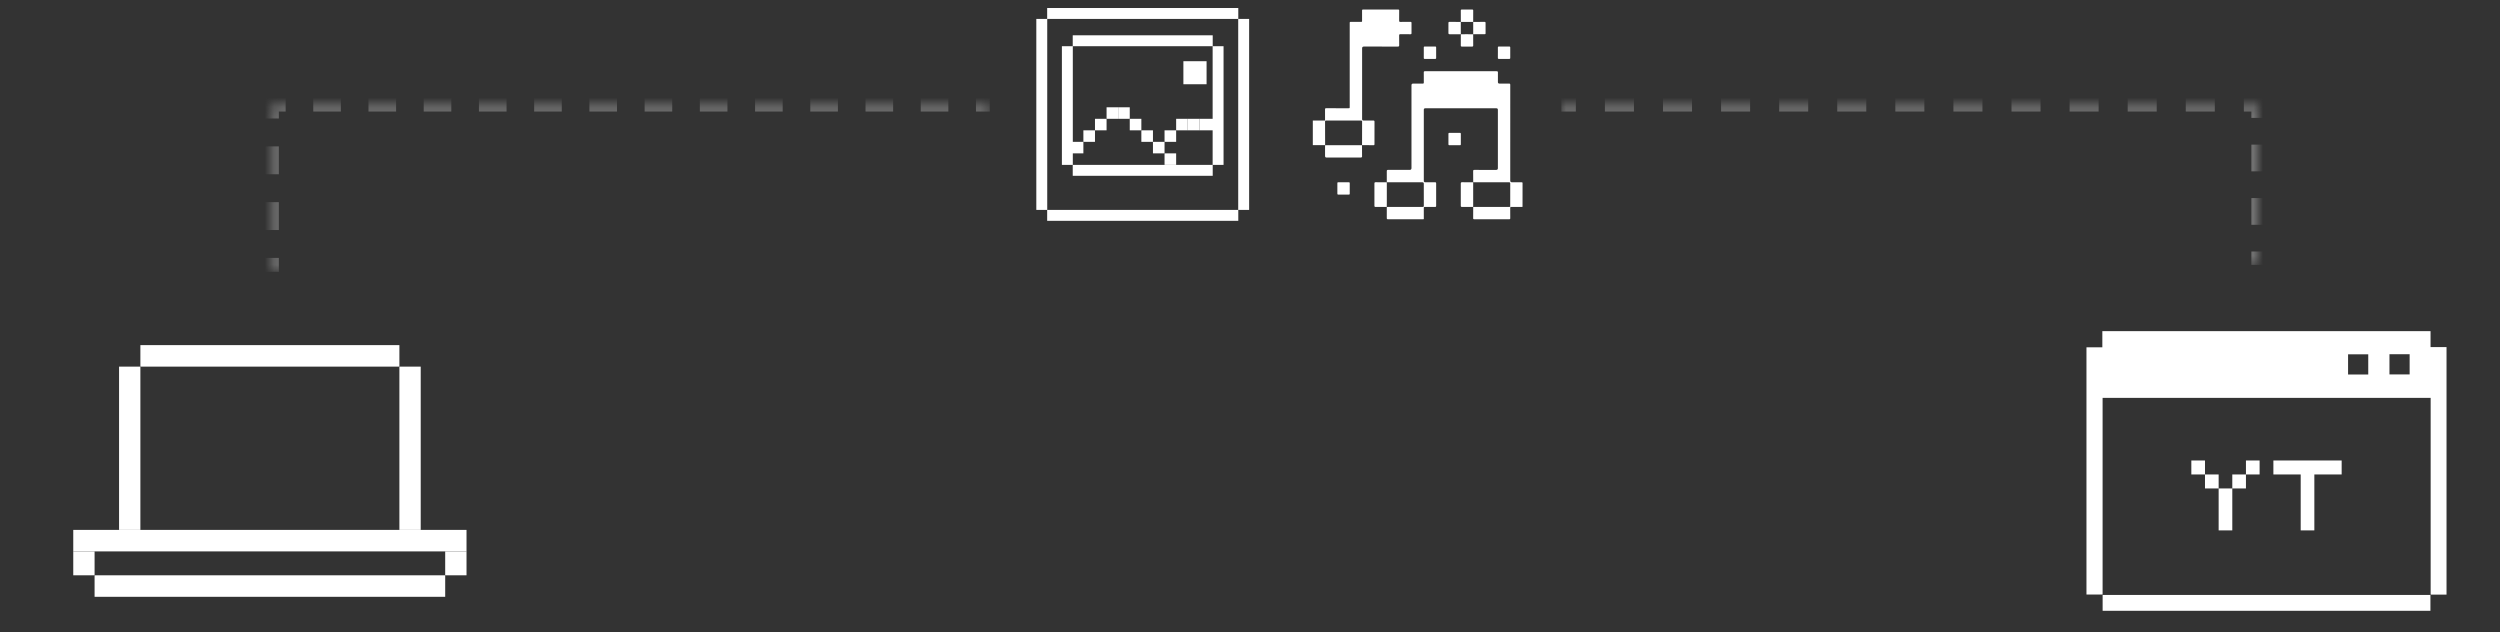 <svg width="269" height="68" viewBox="0 0 269 68" fill="none" xmlns="http://www.w3.org/2000/svg">
<rect x="0" y="0" width="269" height="68" fill="#333333" stroke="none"/>
<path d="M261.539 42.811H226.239V63.971H224.504V37.371H226.212V35.631H261.527V37.347H263.246V63.98H261.538V42.811H261.539ZM254.824 40.297V38.124H252.652V40.297H254.824ZM257.106 38.114V40.288H259.277V38.114H257.106Z" fill="white"/>
<path d="M226.243 65.721V64.016H261.514V65.721H226.243Z" fill="white"/>
<path d="M237.257 52.557V51.052H238.726V52.557H237.257ZM238.726 57.07V52.557H240.195V57.07H238.726ZM235.788 51.052V49.548H237.257V51.052H235.788ZM240.195 52.557V51.052H241.664V52.557H240.195ZM241.664 51.052V49.548H243.133V51.052H241.664Z" fill="white"/>
<path d="M244.617 49.548H251.962V51.052H249.024V57.07H247.555V51.052H244.617V49.548Z" fill="white"/>
<path d="M10.177 61.902H47.903V64.216H10.177V61.902Z" fill="white"/>
<path d="M15.105 37.135H42.975V39.449H15.105V37.135Z" fill="white"/>
<path d="M7.883 57.017H50.197V59.331H7.883V57.017Z" fill="white"/>
<path d="M47.903 59.331H50.197V61.902H47.903V59.331Z" fill="white"/>
<path d="M42.975 39.449H45.269V57.017H42.975V39.449Z" fill="white"/>
<path d="M7.883 59.331H10.177V61.902H7.883V59.331Z" fill="white"/>
<path d="M12.811 39.449H15.105V57.017H12.811V39.449Z" fill="white"/>
<path d="M149.219 19.611C149.219 19.216 149.224 18.821 149.218 18.427C149.217 18.315 149.248 18.277 149.364 18.278C150.135 18.283 150.906 18.281 151.677 18.281C151.809 18.281 151.875 18.217 151.875 18.088C151.875 15.116 151.875 12.143 151.875 9.17C151.875 9.053 151.934 8.994 152.052 8.994C152.395 8.994 152.736 8.992 153.079 8.996C153.172 8.997 153.203 8.967 153.202 8.873C153.198 8.513 153.204 8.152 153.198 7.791C153.197 7.69 153.23 7.664 153.327 7.664C155.896 7.666 158.464 7.666 161.033 7.664C161.151 7.664 161.18 7.705 161.177 7.815C161.171 8.153 161.175 8.492 161.175 8.83C161.175 8.94 161.232 8.994 161.345 8.995C161.683 8.995 162.022 8.999 162.36 8.992C162.477 8.99 162.504 9.028 162.504 9.141C162.501 12.572 162.502 16.003 162.502 19.434C162.502 19.552 162.56 19.611 162.677 19.611C163.023 19.611 163.369 19.612 163.715 19.61C163.784 19.61 163.827 19.618 163.827 19.706C163.824 20.533 163.825 21.359 163.824 22.186C163.824 22.208 163.818 22.23 163.813 22.267C163.771 22.267 163.731 22.267 163.691 22.267C163.333 22.267 162.976 22.27 162.619 22.265C162.523 22.264 162.498 22.295 162.499 22.387C162.504 22.747 162.498 23.108 162.503 23.469C162.504 23.558 162.484 23.594 162.386 23.593C161.133 23.59 159.881 23.591 158.628 23.592C158.552 23.592 158.511 23.578 158.512 23.488C158.516 23.082 158.515 22.677 158.517 22.271L158.514 22.273C158.566 22.271 158.618 22.266 158.671 22.266C159.896 22.266 161.122 22.266 162.348 22.265C162.395 22.265 162.442 22.261 162.499 22.259V22.124C162.499 21.335 162.497 20.546 162.502 19.757C162.502 19.646 162.477 19.611 162.359 19.611C161.246 19.616 160.134 19.614 159.021 19.614C158.852 19.614 158.683 19.611 158.514 19.61L158.517 19.612C158.515 19.214 158.517 18.816 158.511 18.417C158.51 18.314 158.546 18.28 158.649 18.281C159.427 18.284 160.206 18.282 160.984 18.282C161.11 18.282 161.172 18.221 161.172 18.099C161.172 16.006 161.172 13.913 161.172 11.819C161.172 11.707 161.118 11.651 161.009 11.651C158.459 11.651 155.91 11.651 153.36 11.651C153.254 11.651 153.202 11.704 153.202 11.81C153.202 14.358 153.202 16.906 153.202 19.454C153.202 19.559 153.255 19.612 153.363 19.612C153.709 19.612 154.055 19.615 154.401 19.61C154.499 19.609 154.53 19.638 154.53 19.738C154.526 20.538 154.526 21.339 154.53 22.139C154.53 22.248 154.491 22.271 154.392 22.269C154.031 22.264 153.67 22.269 153.309 22.266C153.224 22.265 153.199 22.291 153.2 22.375C153.204 22.736 153.202 23.097 153.202 23.457C153.202 23.497 153.202 23.538 153.202 23.585C153.152 23.588 153.115 23.591 153.078 23.591C151.837 23.591 150.596 23.59 149.355 23.594C149.245 23.594 149.216 23.562 149.218 23.455C149.224 23.06 149.22 22.666 149.219 22.271L149.216 22.273C149.268 22.271 149.321 22.265 149.373 22.265C150.606 22.265 151.838 22.264 153.071 22.267C153.176 22.267 153.203 22.236 153.203 22.134C153.199 21.345 153.2 20.557 153.2 19.768C153.2 19.665 153.15 19.613 153.049 19.613C151.828 19.613 150.606 19.613 149.385 19.613C149.328 19.613 149.272 19.61 149.216 19.609L149.219 19.611V19.611Z" fill="white"/>
<path d="M142.585 15.616H141.259V12.973H142.568C142.571 12.922 142.575 12.883 142.575 12.843C142.575 12.486 142.578 12.129 142.573 11.772C142.571 11.672 142.603 11.645 142.701 11.645C143.495 11.649 144.288 11.647 145.082 11.647C145.228 11.647 145.229 11.647 145.229 11.496C145.229 8.524 145.229 5.551 145.229 2.578C145.229 2.541 145.232 2.503 145.229 2.465C145.22 2.372 145.269 2.352 145.352 2.353C145.705 2.356 146.059 2.354 146.412 2.354C146.559 2.354 146.559 2.354 146.559 2.202C146.559 1.849 146.562 1.496 146.558 1.142C146.557 1.056 146.582 1.026 146.673 1.026C147.929 1.029 149.185 1.029 150.441 1.026C150.536 1.026 150.553 1.062 150.552 1.145C150.548 1.502 150.554 1.859 150.548 2.216C150.547 2.322 150.574 2.359 150.685 2.357C151.043 2.35 151.4 2.357 151.757 2.352C151.851 2.351 151.88 2.381 151.879 2.474C151.874 2.839 151.874 3.203 151.879 3.568C151.88 3.658 151.85 3.684 151.763 3.684C151.405 3.68 151.048 3.686 150.691 3.68C150.584 3.678 150.546 3.707 150.548 3.818C150.554 4.167 150.545 4.517 150.553 4.867C150.556 4.985 150.514 5.011 150.404 5.011C149.185 5.008 147.967 5.01 146.748 5.01C146.625 5.01 146.563 5.072 146.563 5.197C146.563 7.738 146.563 10.278 146.563 12.819C146.563 12.92 146.614 12.97 146.717 12.971C147.066 12.971 147.416 12.974 147.766 12.969C147.865 12.968 147.896 13.001 147.896 13.099C147.892 13.899 147.894 14.7 147.894 15.5C147.894 15.564 147.894 15.624 147.805 15.623C147.388 15.62 146.971 15.618 146.554 15.615L146.557 15.619C146.558 14.77 146.558 13.922 146.562 13.074C146.562 12.983 146.52 12.971 146.445 12.971C145.866 12.973 145.287 12.972 144.709 12.972C144.036 12.972 143.364 12.973 142.692 12.97C142.604 12.97 142.573 12.995 142.576 13.085C142.583 13.261 142.578 13.438 142.578 13.614C142.58 14.282 142.581 14.95 142.583 15.618L142.587 15.615L142.585 15.616Z" fill="white"/>
<path d="M146.552 15.616C146.555 16.032 146.56 16.449 146.557 16.865C146.557 16.895 146.504 16.929 146.47 16.951C146.451 16.962 146.419 16.953 146.392 16.953C145.175 16.953 143.958 16.953 142.741 16.953C142.631 16.953 142.575 16.898 142.575 16.786C142.575 16.445 142.575 16.103 142.575 15.762C142.575 15.713 142.581 15.665 142.585 15.616L142.58 15.62C142.742 15.621 142.903 15.623 143.065 15.623C144.228 15.622 145.392 15.621 146.555 15.62L146.552 15.616L146.552 15.616Z" fill="white"/>
<path d="M149.219 22.269C148.821 22.268 148.422 22.264 148.024 22.268C147.919 22.269 147.888 22.235 147.888 22.133C147.892 21.336 147.892 20.54 147.888 19.744C147.888 19.641 147.92 19.607 148.024 19.608C148.422 19.613 148.821 19.61 149.219 19.61L149.216 19.608C149.218 19.66 149.222 19.712 149.222 19.765C149.222 20.454 149.223 21.144 149.222 21.834C149.222 21.98 149.218 22.126 149.216 22.272L149.219 22.269Z" fill="white"/>
<path d="M158.517 22.269C158.119 22.268 157.721 22.264 157.323 22.268C157.214 22.269 157.18 22.234 157.181 22.126C157.184 21.334 157.184 20.543 157.181 19.75C157.18 19.642 157.215 19.607 157.323 19.608C157.721 19.613 158.119 19.61 158.517 19.61L158.514 19.608C158.514 20.496 158.514 21.384 158.514 22.272L158.517 22.269H158.517Z" fill="white"/>
<path d="M153.2 5.662C153.2 5.478 153.202 5.294 153.199 5.11C153.198 5.032 153.227 5.005 153.305 5.005C153.677 5.008 154.049 5.007 154.421 5.005C154.497 5.005 154.529 5.031 154.529 5.109C154.527 5.485 154.527 5.86 154.529 6.236C154.529 6.316 154.496 6.34 154.421 6.34C154.049 6.338 153.677 6.337 153.305 6.34C153.218 6.341 153.197 6.304 153.199 6.224C153.203 6.037 153.2 5.849 153.2 5.661V5.662Z" fill="white"/>
<path d="M161.173 5.661C161.173 5.481 161.176 5.301 161.171 5.121C161.169 5.032 161.204 5.004 161.291 5.005C161.655 5.008 162.019 5.008 162.383 5.005C162.471 5.004 162.503 5.033 162.502 5.122C162.499 5.489 162.499 5.857 162.502 6.225C162.503 6.317 162.466 6.34 162.382 6.34C162.018 6.338 161.654 6.337 161.29 6.34C161.204 6.341 161.169 6.313 161.171 6.223C161.176 6.036 161.172 5.848 161.172 5.661L161.173 5.661Z" fill="white"/>
<path d="M157.185 2.36C157.184 1.951 157.185 1.541 157.182 1.132C157.181 1.054 157.206 1.027 157.286 1.028C157.661 1.031 158.038 1.031 158.413 1.028C158.493 1.027 158.518 1.054 158.517 1.132C158.514 1.541 158.515 1.951 158.514 2.36L158.517 2.357C158.072 2.357 157.627 2.357 157.182 2.357L157.185 2.36Z" fill="white"/>
<path d="M157.185 3.687C156.787 3.686 156.388 3.681 155.99 3.684C155.88 3.685 155.849 3.65 155.85 3.542C155.856 3.189 155.855 2.836 155.851 2.483C155.85 2.386 155.878 2.351 155.979 2.352C156.381 2.359 156.783 2.358 157.185 2.36L157.182 2.357C157.182 2.801 157.182 3.246 157.182 3.69L157.185 3.687Z" fill="white"/>
<path d="M158.514 2.36C158.927 2.358 159.34 2.357 159.754 2.354C159.822 2.354 159.848 2.384 159.847 2.45C159.846 2.829 159.845 3.208 159.848 3.588C159.848 3.676 159.798 3.683 159.731 3.683C159.374 3.682 159.017 3.683 158.66 3.683C158.611 3.683 158.562 3.686 158.514 3.688L158.517 3.691C158.517 3.246 158.517 2.802 158.517 2.357L158.514 2.36Z" fill="white"/>
<path d="M156.518 14.297C156.702 14.297 156.887 14.3 157.071 14.296C157.152 14.294 157.187 14.321 157.186 14.405C157.184 14.777 157.184 15.149 157.186 15.521C157.187 15.6 157.155 15.626 157.079 15.626C156.706 15.623 156.334 15.623 155.962 15.626C155.878 15.626 155.851 15.593 155.851 15.512C155.855 15.144 155.855 14.775 155.851 14.407C155.851 14.323 155.884 14.295 155.965 14.296C156.149 14.3 156.334 14.297 156.518 14.297Z" fill="white"/>
<path d="M145.231 20.284C145.231 20.465 145.228 20.645 145.232 20.826C145.235 20.914 145.199 20.942 145.112 20.942C144.748 20.938 144.383 20.938 144.018 20.942C143.93 20.942 143.899 20.91 143.9 20.823C143.903 20.454 143.903 20.087 143.9 19.718C143.9 19.641 143.926 19.61 144.004 19.61C144.38 19.612 144.756 19.612 145.132 19.61C145.204 19.61 145.233 19.637 145.232 19.71C145.23 19.901 145.231 20.093 145.231 20.285L145.231 20.284Z" fill="white"/>
<path d="M158.514 3.687C158.515 4.088 158.514 4.489 158.517 4.891C158.518 4.977 158.489 5.012 158.401 5.011C158.033 5.008 157.665 5.008 157.298 5.011C157.21 5.011 157.181 4.977 157.182 4.891C157.185 4.49 157.184 4.088 157.185 3.687L157.182 3.69C157.38 3.687 157.578 3.681 157.777 3.681C158.023 3.681 158.27 3.687 158.517 3.69L158.514 3.687Z" fill="white"/>
<mask id="path-5-inside-1_3926_171046" fill="white">
<path d="M29.25 11.25H106.5V29.25H29.25V11.25Z"/>
</mask>
<path d="M29.25 11.25V10.874H28.874V11.25H29.25ZM28.874 11.25V12.75H29.626V11.25H28.874ZM28.874 15.75V18.75H29.626V15.75H28.874ZM28.874 21.75V24.75H29.626V21.75H28.874ZM28.874 27.75V29.25H29.626V27.75H28.874ZM106.5 10.874H105.014V11.626H106.5V10.874ZM102.043 10.874H99.072V11.626H102.043V10.874ZM96.101 10.874H93.13V11.626H96.101V10.874ZM90.159 10.874H87.188V11.626H90.159V10.874ZM84.216 10.874H81.245V11.626H84.216V10.874ZM78.274 10.874H75.303V11.626H78.274V10.874ZM72.332 10.874H69.361V11.626H72.332V10.874ZM66.389 10.874H63.418V11.626H66.389V10.874ZM60.447 10.874H57.476V11.626H60.447V10.874ZM54.505 10.874H51.534V11.626H54.505V10.874ZM48.562 10.874H45.591V11.626H48.562V10.874ZM42.62 10.874H39.649V11.626H42.62V10.874ZM36.678 10.874H33.707V11.626H36.678V10.874ZM30.736 10.874H29.25V11.626H30.736V10.874ZM29.25 11.25V10.498H28.498V11.25H29.25ZM28.498 11.25V12.75H30.002V11.25H28.498ZM28.498 15.75V18.75H30.002V15.75H28.498ZM28.498 21.75V24.75H30.002V21.75H28.498ZM28.498 27.75V29.25H30.002V27.75H28.498ZM106.5 10.498H105.014V12.002H106.5V10.498ZM102.043 10.498H99.072V12.002H102.043V10.498ZM96.101 10.498H93.13V12.002H96.101V10.498ZM90.159 10.498H87.188V12.002H90.159V10.498ZM84.216 10.498H81.245V12.002H84.216V10.498ZM78.274 10.498H75.303V12.002H78.274V10.498ZM72.332 10.498H69.361V12.002H72.332V10.498ZM66.389 10.498H63.418V12.002H66.389V10.498ZM60.447 10.498H57.476V12.002H60.447V10.498ZM54.505 10.498H51.534V12.002H54.505V10.498ZM48.562 10.498H45.591V12.002H48.562V10.498ZM42.62 10.498H39.649V12.002H42.62V10.498ZM36.678 10.498H33.707V12.002H36.678V10.498ZM30.736 10.498H29.25V12.002H30.736V10.498Z" fill="#707070" mask="url(#path-5-inside-1_3926_171046)"/>
<mask id="path-7-inside-2_3926_171046" fill="white">
<path d="M168 11.25H243V28.5H168V11.25Z"/>
</mask>
<path d="M243 11.25H243.376V10.874H243V11.25ZM243.376 28.5V27.062H242.624V28.5H243.376ZM243.376 24.188V21.312H242.624V24.188H243.376ZM243.376 18.438V15.562H242.624V18.438H243.376ZM243.376 12.688V11.25H242.624V12.688H243.376ZM243 10.874H241.438V11.626H243V10.874ZM238.312 10.874H235.188V11.626H238.312V10.874ZM232.062 10.874H228.938V11.626H232.062V10.874ZM225.812 10.874H222.688V11.626H225.812V10.874ZM219.562 10.874H216.438V11.626H219.562V10.874ZM213.312 10.874H210.188V11.626H213.312V10.874ZM207.062 10.874H203.938V11.626H207.062V10.874ZM200.812 10.874H197.687V11.626H200.812V10.874ZM194.563 10.874H191.438V11.626H194.563V10.874ZM188.312 10.874H185.188V11.626H188.312V10.874ZM182.062 10.874H178.937V11.626H182.062V10.874ZM175.813 10.874H172.688V11.626H175.813V10.874ZM169.562 10.874H168V11.626H169.562V10.874ZM243 11.25H243.752V10.498H243V11.25ZM243.752 28.5V27.062H242.248V28.5H243.752ZM243.752 24.188V21.312H242.248V24.188H243.752ZM243.752 18.438V15.562H242.248V18.438H243.752ZM243.752 12.688V11.25H242.248V12.688H243.752ZM243 10.498H241.438V12.002H243V10.498ZM238.312 10.498H235.188V12.002H238.312V10.498ZM232.062 10.498H228.938V12.002H232.062V10.498ZM225.812 10.498H222.688V12.002H225.812V10.498ZM219.562 10.498H216.438V12.002H219.562V10.498ZM213.312 10.498H210.188V12.002H213.312V10.498ZM207.062 10.498H203.938V12.002H207.062V10.498ZM200.812 10.498H197.687V12.002H200.812V10.498ZM194.563 10.498H191.438V12.002H194.563V10.498ZM188.312 10.498H185.188V12.002H188.312V10.498ZM182.062 10.498H178.937V12.002H182.062V10.498ZM175.813 10.498H172.688V12.002H175.813V10.498ZM169.562 10.498H168V12.002H169.562V10.498Z" fill="#707070" mask="url(#path-7-inside-2_3926_171046)"/>
<path d="M112.095 2.036V22.586M112.675 23.173H133.24M133.819 22.586V2.036M133.24 1.449H112.675M114.847 4.972V17.742M115.426 18.329H130.488M131.067 17.742V4.972M130.488 4.385H115.426" stroke="white" stroke-width="1.174"/>
<path d="M115.324 15.263H116.572V16.502H115.324V15.263Z" fill="white"/>
<path d="M116.572 14.023H117.82V15.263H116.572V14.023Z" fill="white"/>
<path d="M117.82 12.784H119.067V14.023H117.82V12.784Z" fill="white"/>
<path d="M119.067 11.544H120.315V12.784H119.067V11.544Z" fill="white"/>
<path d="M120.315 11.544H121.562V12.784H120.315V11.544Z" fill="white"/>
<path d="M121.562 12.784H122.81V14.023H121.562V12.784Z" fill="white"/>
<path d="M122.81 14.023H124.058V15.263H122.81V14.023Z" fill="white"/>
<path d="M124.058 15.263H125.305V16.502H124.058V15.263Z" fill="white"/>
<path d="M125.305 16.502H126.553V17.742H125.305V16.502Z" fill="white"/>
<path d="M125.305 14.023H126.553V15.263H125.305V14.023Z" fill="white"/>
<path d="M126.553 12.784H127.801V14.023H126.553V12.784Z" fill="white"/>
<path d="M127.801 12.784H129.048V14.023H127.801V12.784Z" fill="white"/>
<path d="M129.048 12.784H130.59V14.023H129.048V12.784Z" fill="white"/>
<path d="M127.333 6.586H129.828V9.065H127.333V6.586Z" fill="white"/>
</svg>
